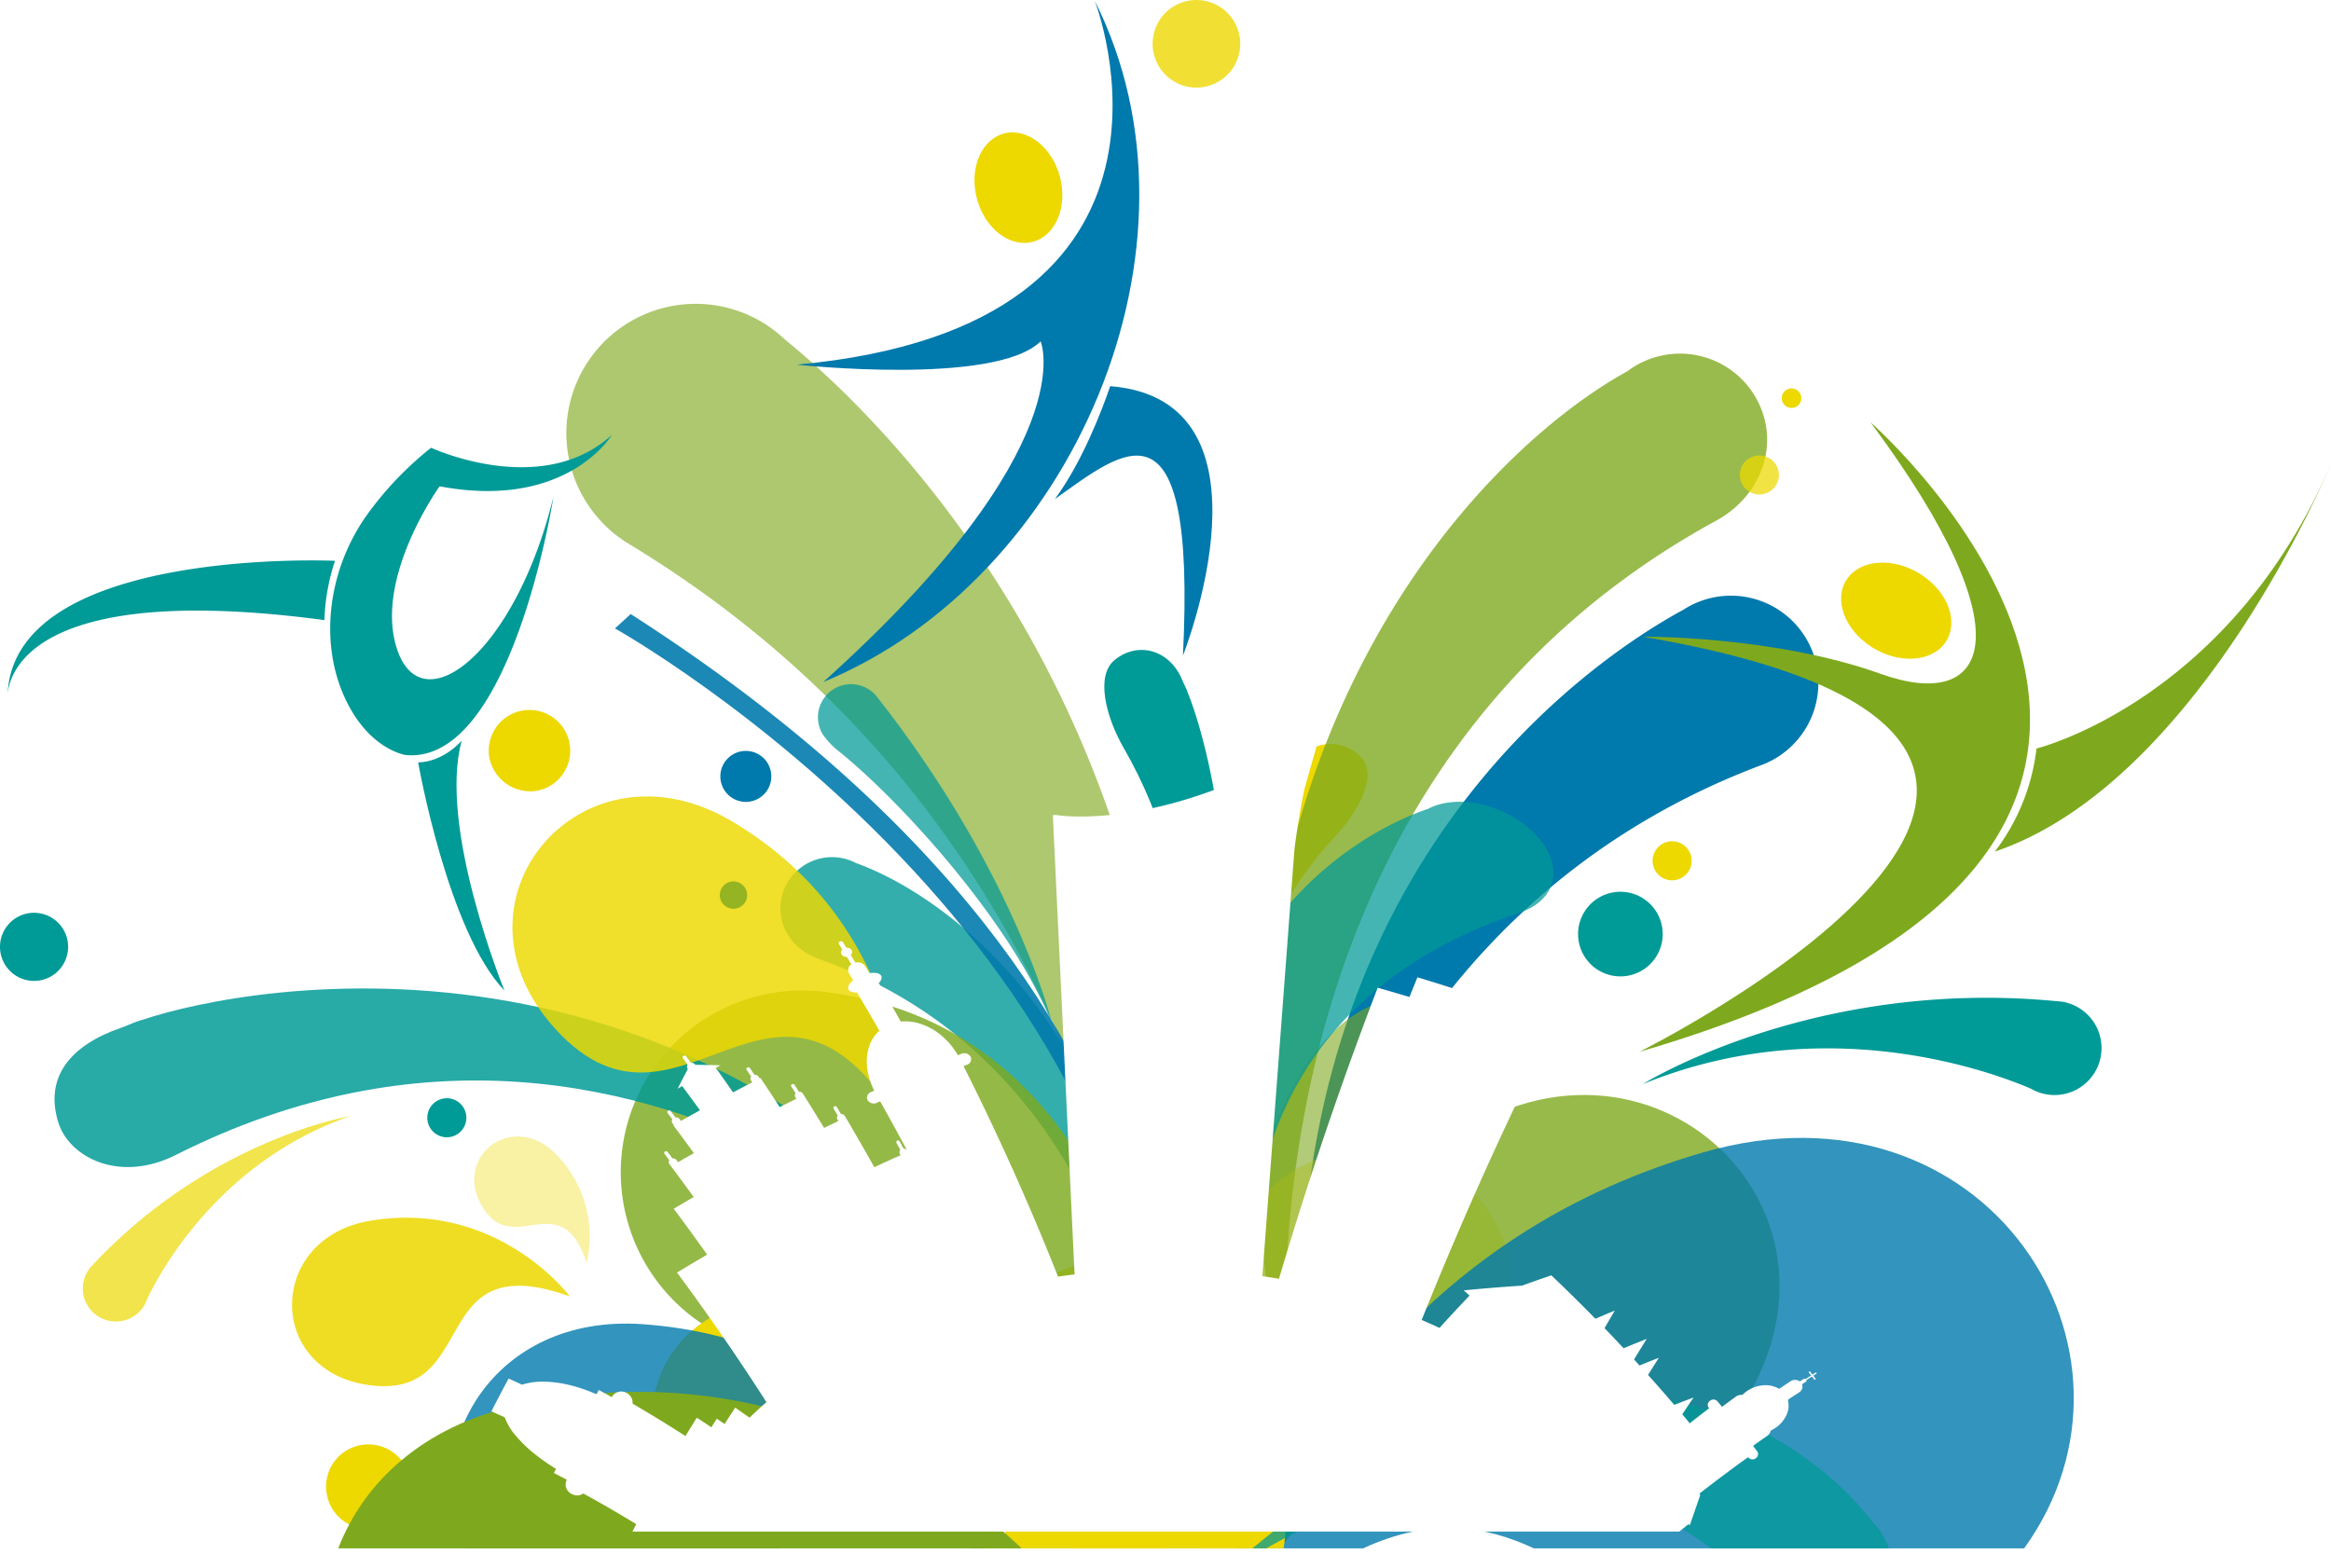 <svg xmlns="http://www.w3.org/2000/svg" xmlns:xlink="http://www.w3.org/1999/xlink" width="384" height="258.354" viewBox="0 0 384 258.354"><defs><filter id="a" x="74.962" y="115.382" width="230.331" height="142.972" filterUnits="userSpaceOnUse"><feOffset dy="-3" input="SourceAlpha"/><feGaussianBlur stdDeviation="2" result="b"/><feFlood flood-opacity="0.737"/><feComposite operator="in" in2="b"/><feComposite in="SourceGraphic"/></filter></defs><g transform="translate(0 0)"><g transform="translate(0 50.077)"><path d="M11.223,656.918a5.612,5.612,0,1,1-5.612-5.612,5.612,5.612,0,0,1,5.612,5.612" transform="translate(0 -550.986)" fill="#009a97"/><path d="M780.791,587.076s31.385-61.035,4.886-107.046c-3.061-5.315-4.732-12.041-1.55-14.629,3.839-3.121,9.059-1.68,11.113,3.288.329.8.725,1.457.973,2.236,4.148,10.287,17.773,60-15.423,116.152" transform="translate(-600.494 -406.743)" fill="#009a97"/><path d="M858.945,641.344s-18.964-59.172,14.689-95.547c3.888-4.2,6.7-9.88,4.128-12.692-3.106-3.393-8.356-2.974-11.219,1.085-.458.65-.956,1.17-1.334,1.819-5.826,8.425-27.842,50.184-6.264,105.335" transform="translate(-653.461 -458.325)" fill="#edd800"/><path d="M721.294,947a48.591,48.591,0,0,1-11.869-20.314c-7.119-23.644,21.023-37.74,34.682-17.026,11.313,17.156-9.576,23.513-7.038,37.34Z" transform="translate(-544.734 -741.951)" fill="rgba(237,216,0,0.8)"/><path d="M928.28,540.8s11.376-63.589,75.836-87.828a14.406,14.406,0,1,0-12.9-25.57c-12.314,6.659-61.708,38.035-62.934,113.4" transform="translate(-713.925 -377)" fill="#0079ac"/><g transform="translate(93.322)" opacity="0.64"><path d="M500.768,404.713s.76-95.541-86.358-148.317a21.307,21.307,0,1,1,25.713-33.664c16.089,13.031,79.363,72.082,60.644,181.98" transform="translate(-404.139 -216.863)" fill="#7ea91e"/></g><g transform="translate(207.142 8.189)" opacity="0.79"><path d="M902.481,429.777s-14.242-103.915,70.172-149.949c6.985-3.81,10.4-11.872,7.082-19.1a14.384,14.384,0,0,0-21.756-5.494c-24.653,13.535-78.071,66.16-55.5,174.546" transform="translate(-897.042 -252.326)" fill="#7ea91e"/></g><g transform="translate(128.56 91.155)" opacity="0.8"><path d="M618.055,709.305s-1.46-62.016-55.078-80.955c-4.437-1.568-7.191-5.954-5.932-10.487a8.5,8.5,0,0,1,12.187-5.254c15.669,5.583,51.809,31.286,48.824,96.7" transform="translate(-556.738 -611.618)" fill="#009a97"/></g><path d="M847.26,885.689a61.742,61.742,0,0,1,4.1-50.808c14.913-27.308,52.459-14.532,45.963,16.051-6.144,28.92-36.806,7.718-43.111,34.757Z" transform="translate(-648.82 -680.643)" fill="rgba(237,216,0,0.4)"/><path d="M881.934,856.009c.45-16.234,5.647-45.152,33.92-66.345,33.668-25.243,72.714,11.541,47.563,45.535-24.343,32.9-50.843-13.22-74.162,20.811Z" transform="translate(-678.281 -650.963)" fill="rgba(126,169,30,0.8)"/><path d="M898.809,879.566C907.4,859.4,927.64,827.1,971.8,814.33c46.594-13.472,76.319,32.745,52.906,65.236H943.956c-8.139-3.8-17.071-5.125-28.151,0Z" transform="translate(-691.259 -674.52)" fill="rgba(0,121,172,0.8)"/><g transform="translate(102.268 113.131)" opacity="0.82"><path d="M474.714,706.845h0a30.051,30.051,0,0,1,3.308.4c47.186,6.75,52.741,62.12,52.741,62.12-15.063-16.087-37.828-8.579-44.848-5.706-.7.341-1.412.659-2.136.942l-.006,0h0a29.945,29.945,0,1,1-9.064-57.754" transform="translate(-442.878 -706.786)" fill="#7ea91e"/></g><g transform="translate(8.982 112.792)" opacity="0.84"><path d="M202.337,765.895s-62.61-73.916-143.452-33.153c-9.338,4.71-17.561.355-19.342-5.285-2.387-7.559,2.021-12.776,10.21-15.626,1.31-.456,2.482-1.072,3.717-1.375,16.884-5.7,94.158-20.878,148.867,55.439" transform="translate(-38.896 -705.318)" fill="#009a97"/></g><g transform="translate(48.105 150.558)" opacity="0.86"><path d="M254.1,881.841s-11.873-15.973-32.9-12.473c-17.094,2.842-17.251,24.93.023,27.113,18.348,2.319,9.107-23.2,32.881-14.639" transform="translate(-208.322 -868.867)" fill="#edd800"/></g><g transform="translate(84.418 81.149)" opacity="0.83"><path d="M430.125,623.266s1.973-32.919-28.433-50.91c-24.711-14.622-48.465,13.224-28.883,34.413,20.8,22.507,36.3-19.719,57.315,16.5" transform="translate(-365.58 -568.282)" fill="#edd800"/></g><path d="M1139.744,643.3a6.971,6.971,0,1,1-6.971-6.971,6.971,6.971,0,0,1,6.971,6.971" transform="translate(-865.835 -539.471)" fill="#009a97"/><path d="M246.561,1037.594a6.971,6.971,0,1,1-6.971-6.971,6.971,6.971,0,0,1,6.971,6.971" transform="translate(-178.903 -842.712)" fill="#edd800"/><path d="M647.635,957.8a7.225,7.225,0,1,1-7.225-7.225,7.225,7.225,0,0,1,7.225,7.225" transform="translate(-486.972 -781.149)" fill="#009a97"/><path d="M717.211,1015.715a23.1,23.1,0,1,1,45.623,0Z" transform="translate(-551.374 -810.668)" fill="#edd800"/><path d="M1274.338,278.761a1.608,1.608,0,1,1-1.609-1.609,1.609,1.609,0,0,1,1.609,1.609" transform="translate(-977.598 -263.23)" fill="#edd800"/><path d="M522.311,540.006a4.2,4.2,0,1,1-4.2-4.2,4.2,4.2,0,0,1,4.2,4.2" transform="translate(-395.244 -462.158)" fill="#0079ac"/><path d="M311.276,786.848a3.216,3.216,0,1,1-3.216-3.216,3.217,3.217,0,0,1,3.216,3.216" transform="translate(-234.45 -652.756)" fill="#009a97"/><path d="M1185.391,603.49a3.217,3.217,0,1,1-3.217-3.216,3.217,3.217,0,0,1,3.217,3.216" transform="translate(-906.716 -511.738)" fill="#edd800"/><path d="M1057.171,756.024a3.217,3.217,0,1,1-3.216-3.217,3.217,3.217,0,0,1,3.216,3.217" transform="translate(-808.105 -629.049)" fill="#edd800"/><path d="M1247.651,328.205a3.217,3.217,0,1,1-3.217-3.216,3.217,3.217,0,0,1,3.217,3.216" transform="translate(-954.599 -300.021)" fill="rgba(237,216,0,0.73)"/><path d="M518.014,631.167a2.252,2.252,0,1,1-2.252-2.252,2.252,2.252,0,0,1,2.252,2.252" transform="translate(-394.932 -533.766)" fill="rgba(126,169,30,0.8)"/><path d="M438.7,440.5s95.572,53.448,88.32,139.215c0,0,20.186-73.712-85.729-141.586Z" transform="translate(-337.395 -387.032)" fill="rgba(0,121,172,0.89)"/><path d="M518.362,969.586h3.94c-1.382-9.256-6.566-26.949-25.922-37.478-22.025-11.984-41.878,13.068-24.123,30.947C489.645,980.557,501.368,950.188,518.362,969.586Z" transform="translate(-357.934 -764.54)" fill="#edd800"/><path d="M324.286,981.468h51.626c6.9-6.243,15.355-9.727,31.616,0h2.017c-3.778-7.327-20.1-34.4-56.053-36.941C328.715,942.773,316.516,964.815,324.286,981.468Z" transform="translate(-247.615 -776.422)" fill="rgba(0,121,172,0.8)"/><path d="M241.311,1018.932H353.9c-10.574-10.059-40.278-33.035-83.21-23.538C255.188,998.821,245.456,1008.139,241.311,1018.932Z" transform="translate(-185.588 -813.886)" fill="#7ea91e"/><g transform="translate(78.129 137.188)" opacity="0.36"><path d="M356.846,831.843a19.217,19.217,0,0,0-5.485-18.387c-6.888-6.465-16.51.777-11.739,8.984,5.068,8.715,13.067-3.735,17.224,9.4" transform="translate(-338.343 -810.967)" fill="#edd800"/></g><g transform="translate(204.676 114.483)" opacity="0.6"><path d="M889.992,792.572s2.681-32.223,25.22-49.471c0,0,24.59-17.868,4.475-28.711-19.939-10.748-42.2,29.51-29.695,78.182" transform="translate(-886.365 -712.637)" fill="#7ea91e"/></g><g transform="translate(13.652 133.822)" opacity="0.7"><path d="M103.179,796.389s-22.954,3.743-42.39,24.467a5.286,5.286,0,0,0-.392.417l-.023.023h0a5.447,5.447,0,1,0,8.884,6.24l0,0,.009-.023a5.458,5.458,0,0,0,.461-1.018c2.151-4.526,11.92-22.653,33.447-30.108" transform="translate(-59.12 -796.389)" fill="#edd800"/></g><g transform="translate(134.747 62.657)" opacity="0.73"><path d="M622.141,544.218s-5.958-24.73-28.765-53.779a5.456,5.456,0,0,0-.36-.444l-.02-.026a5.448,5.448,0,0,0-8.685,6.491,13.822,13.822,0,0,0,2.247,2.469c9.535,7.515,28.315,27.557,35.583,45.289" transform="translate(-583.53 -488.202)" fill="#009a97"/></g><path d="M1171.9,726.185s28.012-17.548,68.2-13.671a8.023,8.023,0,0,1,.808.077l.046,0a7.741,7.741,0,1,1-3.625,15v.007s-.025-.013-.033-.016a7.808,7.808,0,0,1-1.447-.654c-6.542-2.811-33.981-12.989-63.953-.743" transform="translate(-901.289 -597.629)" fill="#009a97"/><g transform="translate(198.135 82.031)" opacity="0.73"><path d="M870.443,679.726s-24.556-67.693,39.926-89.409c5.335-1.8,7.187-6.637,3.543-11.559s-11.136-7.728-16.736-6.268a9.366,9.366,0,0,0-2.009.774c-18.822,6.4-56.749,35.153-24.724,106.462" transform="translate(-858.039 -572.104)" fill="#009a97"/></g><path d="M893.509,1020.354h2.269c14.751-8.412,45.43-20.863,73.273,0h29.306a12.355,12.355,0,0,0-1.262-2.588,9.34,9.34,0,0,0-1.367-1.664C984.195,1000.864,947.5,975.371,893.509,1020.354Z" transform="translate(-687.183 -815.308)" fill="rgba(0,154,151,0.73)"/><g transform="matrix(1, 0, 0, 1, 0, -50.08)" filter="url(#a)"><path d="M354.472,653.636a20.5,20.5,0,0,0,2.891,2.892,32.476,32.476,0,0,0,3.884,2.754l-.347.687c.853.437,1.278.658,2.124,1.1l-.069.138a1.729,1.729,0,0,0,.89,2.215,1.752,1.752,0,0,0,1.894-.08c1.778.972,3.1,1.72,4.4,2.478s2.609,1.523,4.321,2.57c-.247.479-.443.86-.627,1.224H546.289c.467-.379.967-.781,1.541-1.239l.177.233c.351-1.005.613-1.761.875-2.516s.522-1.51.87-2.518l-.157-.2c1.578-1.233,2.775-2.143,3.981-3.045s2.417-1.8,4.052-2.97l.059.077a.876.876,0,0,0,1.193.1.8.8,0,0,0,.256-1.13c-.28-.365-.421-.548-.7-.914.914-.651,1.374-.973,2.3-1.614a1.471,1.471,0,0,0,.614-.894,6.209,6.209,0,0,0,.753-.432,5.22,5.22,0,0,0,1.861-2.175,3.591,3.591,0,0,0,.205-2.465c.742-.5,1.114-.741,1.862-1.23a1.126,1.126,0,0,0,.485-1.343l.606-.393a.276.276,0,0,0,.117-.3l.9-.58c.173.224.261.336.433.56l.221-.14-.434-.56.589-.374-.133-.171c-.236.149-.354.224-.589.375l-.437-.561-.22.142.437.56c-.362.232-.543.348-.9.581a.342.342,0,0,0-.351,0l-.606.394a1.378,1.378,0,0,0-1.547-.016c-.746.495-1.116.744-1.856,1.245a4.41,4.41,0,0,0-2.61-.588,5.459,5.459,0,0,0-3.447,1.579,1.606,1.606,0,0,0-1.091.3c-.912.665-1.366,1-2.27,1.672-.3-.367-.452-.55-.755-.918a.9.9,0,0,0-1.228-.081.812.812,0,0,0-.2,1.159l.063.078c-1.285.978-1.924,1.472-3.19,2.469-.492-.592-.74-.887-1.238-1.479.74-1.106,1.11-1.659,1.857-2.761-1.278.474-1.913.716-3.176,1.208-.844-.986-1.488-1.726-2.135-2.466s-1.3-1.48-2.184-2.466c.709-1.133,1.065-1.7,1.781-2.826-1.28.5-1.917.755-3.183,1.274-.361-.4-.542-.6-.906-.992.832-1.364,1.252-2.045,2.094-3.4-1.534.608-2.295.919-3.808,1.551-1.24-1.327-1.87-1.99-3.145-3.313.672-1.16,1.009-1.74,1.689-2.9-1.282.533-1.921.8-3.19,1.354-1.408-1.437-2.486-2.513-3.574-3.587s-2.189-2.145-3.684-3.568c-1.944.66-2.909,1-4.826,1.693-1.934.125-3.379.235-4.821.352s-2.881.243-4.791.431c.385.341.576.511.958.852-1.005,1.056-1.751,1.854-2.493,2.654s-1.479,1.6-2.452,2.678q-1.446-.673-2.943-1.307c.743-1.853,1.458-3.611,2.149-5.292s1.36-3.286,2.012-4.832,1.286-3.036,1.909-4.487,1.238-2.862,1.848-4.253,1.219-2.762,1.831-4.132,1.231-2.735,1.862-4.118,1.274-2.782,1.941-4.215,1.356-2.9,2.077-4.418,1.473-3.089,2.268-4.727,1.633-3.346,2.523-5.139c-1-.379-1.755-.66-2.51-.939s-1.511-.556-2.522-.921c.6-1.262.9-1.893,1.506-3.152-1.731-.628-3.254-1.165-4.673-1.657s-2.734-.937-4.053-1.375-2.642-.87-4.081-1.328-2.993-.943-4.778-1.482c-.532,1.3-.8,1.948-1.32,3.247-1.043-.313-1.826-.544-2.611-.773s-1.57-.456-2.622-.753c-.727,1.9-1.41,3.7-2.055,5.436s-1.256,3.389-1.84,4.992-1.138,3.15-1.674,4.66-1.054,2.985-1.558,4.44-1,2.893-1.486,4.333-.971,2.88-1.455,4.34-.968,2.942-1.46,4.463-.989,3.083-1.5,4.7-1.032,3.3-1.568,5.059-1.091,3.6-1.664,5.531q-1.362-.23-2.741-.429.228-3.031.442-5.868t.415-5.517q.2-2.68.393-5.221c.127-1.7.252-3.353.374-4.978s.241-3.219.36-4.791.235-3.12.35-4.656.23-3.056.343-4.574.228-3.031.342-4.548.228-3.039.344-4.575.232-3.084.35-4.656.238-3.164.36-4.79.247-3.282.374-4.979.259-3.434.393-5.22.272-3.624.416-5.518,1.326-9.082,1.707-10.444.737-2.627,1.125-3.987.805-2.819,1.314-4.567c-20.711,13.34-38.023,13.758-43.554,12.875l-.357.062q.143,3.026.277,5.86t.261,5.511q.125,2.675.246,5.214c.08,1.7.159,3.349.235,4.973s.152,3.215.226,4.784.148,3.117.22,4.65.144,3.053.216,4.568.143,3.027.215,4.542.143,3.036.215,4.569.146,3.08.22,4.649.149,3.161.226,4.784.155,3.278.235,4.972.163,3.43.246,5.215.172,3.618.261,5.51.182,3.843.277,5.86q-1.369.169-2.725.369c-.7-1.757-1.359-3.4-2-4.961s-1.257-3.035-1.858-4.453-1.188-2.78-1.77-4.113-1.158-2.635-1.742-3.937-1.175-2.6-1.785-3.924-1.24-2.673-1.9-4.073-1.36-2.852-2.106-4.381-1.54-3.134-2.4-4.843l.563-.222a.966.966,0,0,0,.6-1.316,1.2,1.2,0,0,0-1.508-.49l-.589.233a12,12,0,0,0-2.617-3.163,10.571,10.571,0,0,0-3.3-1.928,8.112,8.112,0,0,0-3.5-.459c-.685-1.226-1.2-2.142-1.726-3.058s-1.047-1.83-1.753-3.046a1.678,1.678,0,0,0-.16-.214c.428-.444.608-.9.41-1.239-.246-.423-1.006-.557-1.923-.411-.276-.467-.415-.7-.692-1.166a1.526,1.526,0,0,0-1.626-.578c-.3-.5-.454-.75-.758-1.25a.651.651,0,0,0,.134-.815.918.918,0,0,0-.863-.38c-.227-.371-.341-.556-.569-.927a.4.4,0,0,0-.494-.114.287.287,0,0,0-.171.407c.229.369.343.554.571.925a.648.648,0,0,0-.129.815.918.918,0,0,0,.861.378c.3.5.457.748.76,1.248a1.094,1.094,0,0,0-.4,1.461c.281.463.421.7.7,1.16-.677.546-1,1.148-.742,1.566.2.337.734.481,1.4.448a1.4,1.4,0,0,0,.106.237c.72,1.206,1.255,2.114,1.787,3.022s1.061,1.818,1.761,3.035a6.075,6.075,0,0,0-1.714,2.685,8.138,8.138,0,0,0-.3,3.442,11.226,11.226,0,0,0,1.165,3.75l-.569.256a.95.95,0,0,0-.508,1.333,1.192,1.192,0,0,0,1.507.42l.543-.243c.935,1.659,1.626,2.908,2.313,4.159.652,1.19,1.308,2.394,2.14,3.952a.674.674,0,0,0-.6-.333c-.256-.474-.384-.711-.641-1.185a.308.308,0,0,0-.394-.12.257.257,0,0,0-.135.357c.258.473.386.71.643,1.183a.56.56,0,0,0-.078.636l.122.226c-1.742.781-2.609,1.178-4.331,1.978-.921-1.645-1.621-2.876-2.327-4.1s-1.416-2.453-2.376-4.081l-.158-.267a.69.69,0,0,0-.624-.311c-.275-.464-.414-.7-.691-1.157a.32.32,0,0,0-.408-.106.255.255,0,0,0-.129.361c.278.462.417.693.693,1.156a.549.549,0,0,0-.061.636l.159.266c-.943.449-1.413.675-2.35,1.13-.659-1.084-1.157-1.9-1.659-2.706s-1-1.619-1.68-2.695l-.166-.263a.7.7,0,0,0-.641-.3c-.289-.455-.433-.683-.723-1.137a.33.33,0,0,0-.417-.1.253.253,0,0,0-.124.363c.291.454.436.681.726,1.136a.537.537,0,0,0-.05.635l.167.262c-1.1.547-1.654.822-2.749,1.377-.624-.961-1.1-1.68-1.569-2.4s-.948-1.434-1.585-2.387l-.129.066c-.087-.129-.129-.193-.215-.321a.716.716,0,0,0-.656-.278c-.3-.447-.452-.67-.756-1.116a.337.337,0,0,0-.424-.083.251.251,0,0,0-.118.365c.3.445.455.668.758,1.114a.528.528,0,0,0-.039.634l.217.321c-1.272.657-1.906.989-3.167,1.658-1.129-1.627-1.7-2.438-2.847-4.051l.774-.413c-1.651-.042-2.477-.058-4.135-.077l-.048-.067a.728.728,0,0,0-.673-.253c-.32-.433-.479-.65-.8-1.082a.346.346,0,0,0-.433-.068.248.248,0,0,0-.11.367c.321.432.482.648.8,1.081a.52.52,0,0,0-.02.632l.049.066c-.683,1.3-1.02,1.953-1.684,3.255.434-.245.759-.425.759-.425s1.764,2.384,2.923,3.984c-1.259.7-1.886,1.048-3.133,1.755-.092-.123-.139-.186-.23-.309a.712.712,0,0,0-.662-.249c-.321-.429-.482-.644-.805-1.073a.334.334,0,0,0-.423-.065.247.247,0,0,0-.1.365c.323.427.485.642.807,1.071a.523.523,0,0,0,0,.628l.231.308-.074.042c.684.912,1.194,1.6,1.7,2.286s1.014,1.377,1.684,2.3c-1.047.593-1.568.893-2.606,1.493l-.276-.37a.705.705,0,0,0-.651-.249c-.321-.428-.482-.642-.8-1.069A.327.327,0,0,0,379.2,607a.245.245,0,0,0-.091.363c.323.427.485.64.806,1.068a.527.527,0,0,0,0,.625l.276.369c.757,1.008,1.32,1.767,1.881,2.528s1.12,1.523,1.859,2.543c-1.324.765-1.983,1.15-3.292,1.925,1.119,1.5,1.948,2.632,2.773,3.766s1.646,2.273,2.727,3.8c-1,.585-1.747,1.026-2.491,1.468s-1.486.887-2.467,1.483c1.237,1.67,2.337,3.182,3.354,4.6s1.954,2.74,2.858,4.034,1.776,2.557,2.664,3.861,1.791,2.647,2.754,4.1,1.984,3.014,3.1,4.76q-1.452,1.261-2.78,2.559c-.941-.669-1.414-1-2.367-1.66-.707,1.081-1.057,1.619-1.743,2.7-.513-.351-.771-.525-1.286-.874-.361.568-.54.851-.9,1.419-.953-.64-1.433-.957-2.4-1.587-.757,1.215-1.128,1.821-1.861,3.032-1.71-1.1-3.009-1.913-4.317-2.714s-2.625-1.594-4.4-2.628a1.793,1.793,0,0,0-.93-1.733,1.775,1.775,0,0,0-2.416.517l-.082.141c-.847-.472-1.272-.707-2.127-1.172-.163.282-.244.421-.406.7a25.285,25.285,0,0,0-4.594-1.562,18.83,18.83,0,0,0-4.209-.517,10.855,10.855,0,0,0-3.451.5c-.879-.411-1.321-.614-2.207-1.016-.585,1.086-1.014,1.9-1.44,2.709s-.846,1.62-1.394,2.7c.885.391,1.326.588,2.2.987a9.852,9.852,0,0,0,1.656,2.842" transform="translate(-269.65 -414.26)" fill="#fff"/></g></g><g transform="translate(1.261 71.657)"><path d="M272.351,320.491s-6.889,44.2-24.339,42.569c0,0-5.289-.727-9.211-7.8-5.22-9.417-3.966-22.091,2.69-31.571a55.276,55.276,0,0,1,10.7-11.26s18.19,8.479,29.781-2.113c0,0-7.413,12.432-28.381,8.468,0,0-11.155,15.555-6.86,27.252s19.4-.042,25.617-25.543" transform="translate(-182.434 -310.314)" fill="#009a97"/><path d="M305.487,528.494c-3.968,14.3,7.036,41.17,7.036,41.17-9.336-9.72-14.217-37.586-14.217-37.586,4.233-.1,7.181-3.584,7.181-3.584" transform="translate(-230.683 -478.113)" fill="#009a97"/><path d="M5.459,421.828c1.179-24.281,53.93-21.888,53.93-21.888a33.98,33.98,0,0,0-1.746,9.77c-47.107-6.29-51.778,8.138-52.184,12.118" transform="translate(-5.459 -379.194)" fill="#009a97"/><path d="M348.529,512.021a6.712,6.712,0,1,1,7.741,5.863,6.869,6.869,0,0,1-7.741-5.863" transform="translate(-269.235 -459.223)" fill="#edd800"/></g><g transform="translate(131.246 0)"><g transform="translate(58.633)" opacity="0.8"><path d="M836.633,8.31A7.215,7.215,0,1,1,830.595.085a7.215,7.215,0,0,1,6.038,8.225" transform="translate(-822.285 0)" fill="#edd800"/></g><path d="M572.761,112.779c40.9-16.834,65.026-71.8,44.706-112.245,0,0,20.97,53.56-49.1,59.962,0,0,32.669,3.541,40.19-3.84,0,0,7.409,17.317-35.8,56.122" transform="translate(-568.372 -0.411)" fill="#0079ac"/><path d="M695.593,105.4c1.321,4.924,5.45,8.1,9.22,7.088s5.76-5.824,4.442-10.748-5.449-8.1-9.222-7.088-5.761,5.824-4.44,10.748" transform="translate(-665.901 -72.648)" fill="#edd800"/><path d="M761.7,275.538c-1.3,3.8-4.54,12.4-9.108,18.6,11.165-7.915,23.309-18.6,21.093,25.791,0,0,16.737-42.085-11.985-44.392" transform="translate(-710.055 -211.912)" fill="#0079ac"/></g><g transform="translate(270.08 69.556)"><path d="M1423.13,394.9c33.811-11.448,55.376-63.881,55.376-63.881-16.8,39.119-48.514,46.894-48.514,46.894a34.568,34.568,0,0,1-6.862,16.987" transform="translate(-1364.586 -324.14)" fill="#7ea91e"/><path d="M1207.643,301.217c26.254,35.27,19.341,47.8,1.717,41.479s-39.227-6.135-39.227-6.135c101.9,17.4-.531,68.4-.531,68.4,117.569-34.3,38.041-103.74,38.041-103.74" transform="translate(-1169.602 -301.217)" fill="#7ea91e"/><path d="M1330.225,415.108c2.668-3,1.385-8.018-2.862-11.194s-9.845-3.315-12.512-.31-1.389,8.02,2.856,11.2,9.846,3.314,12.518.306" transform="translate(-1280.239 -378.295)" fill="#edd800"/></g></g></svg>